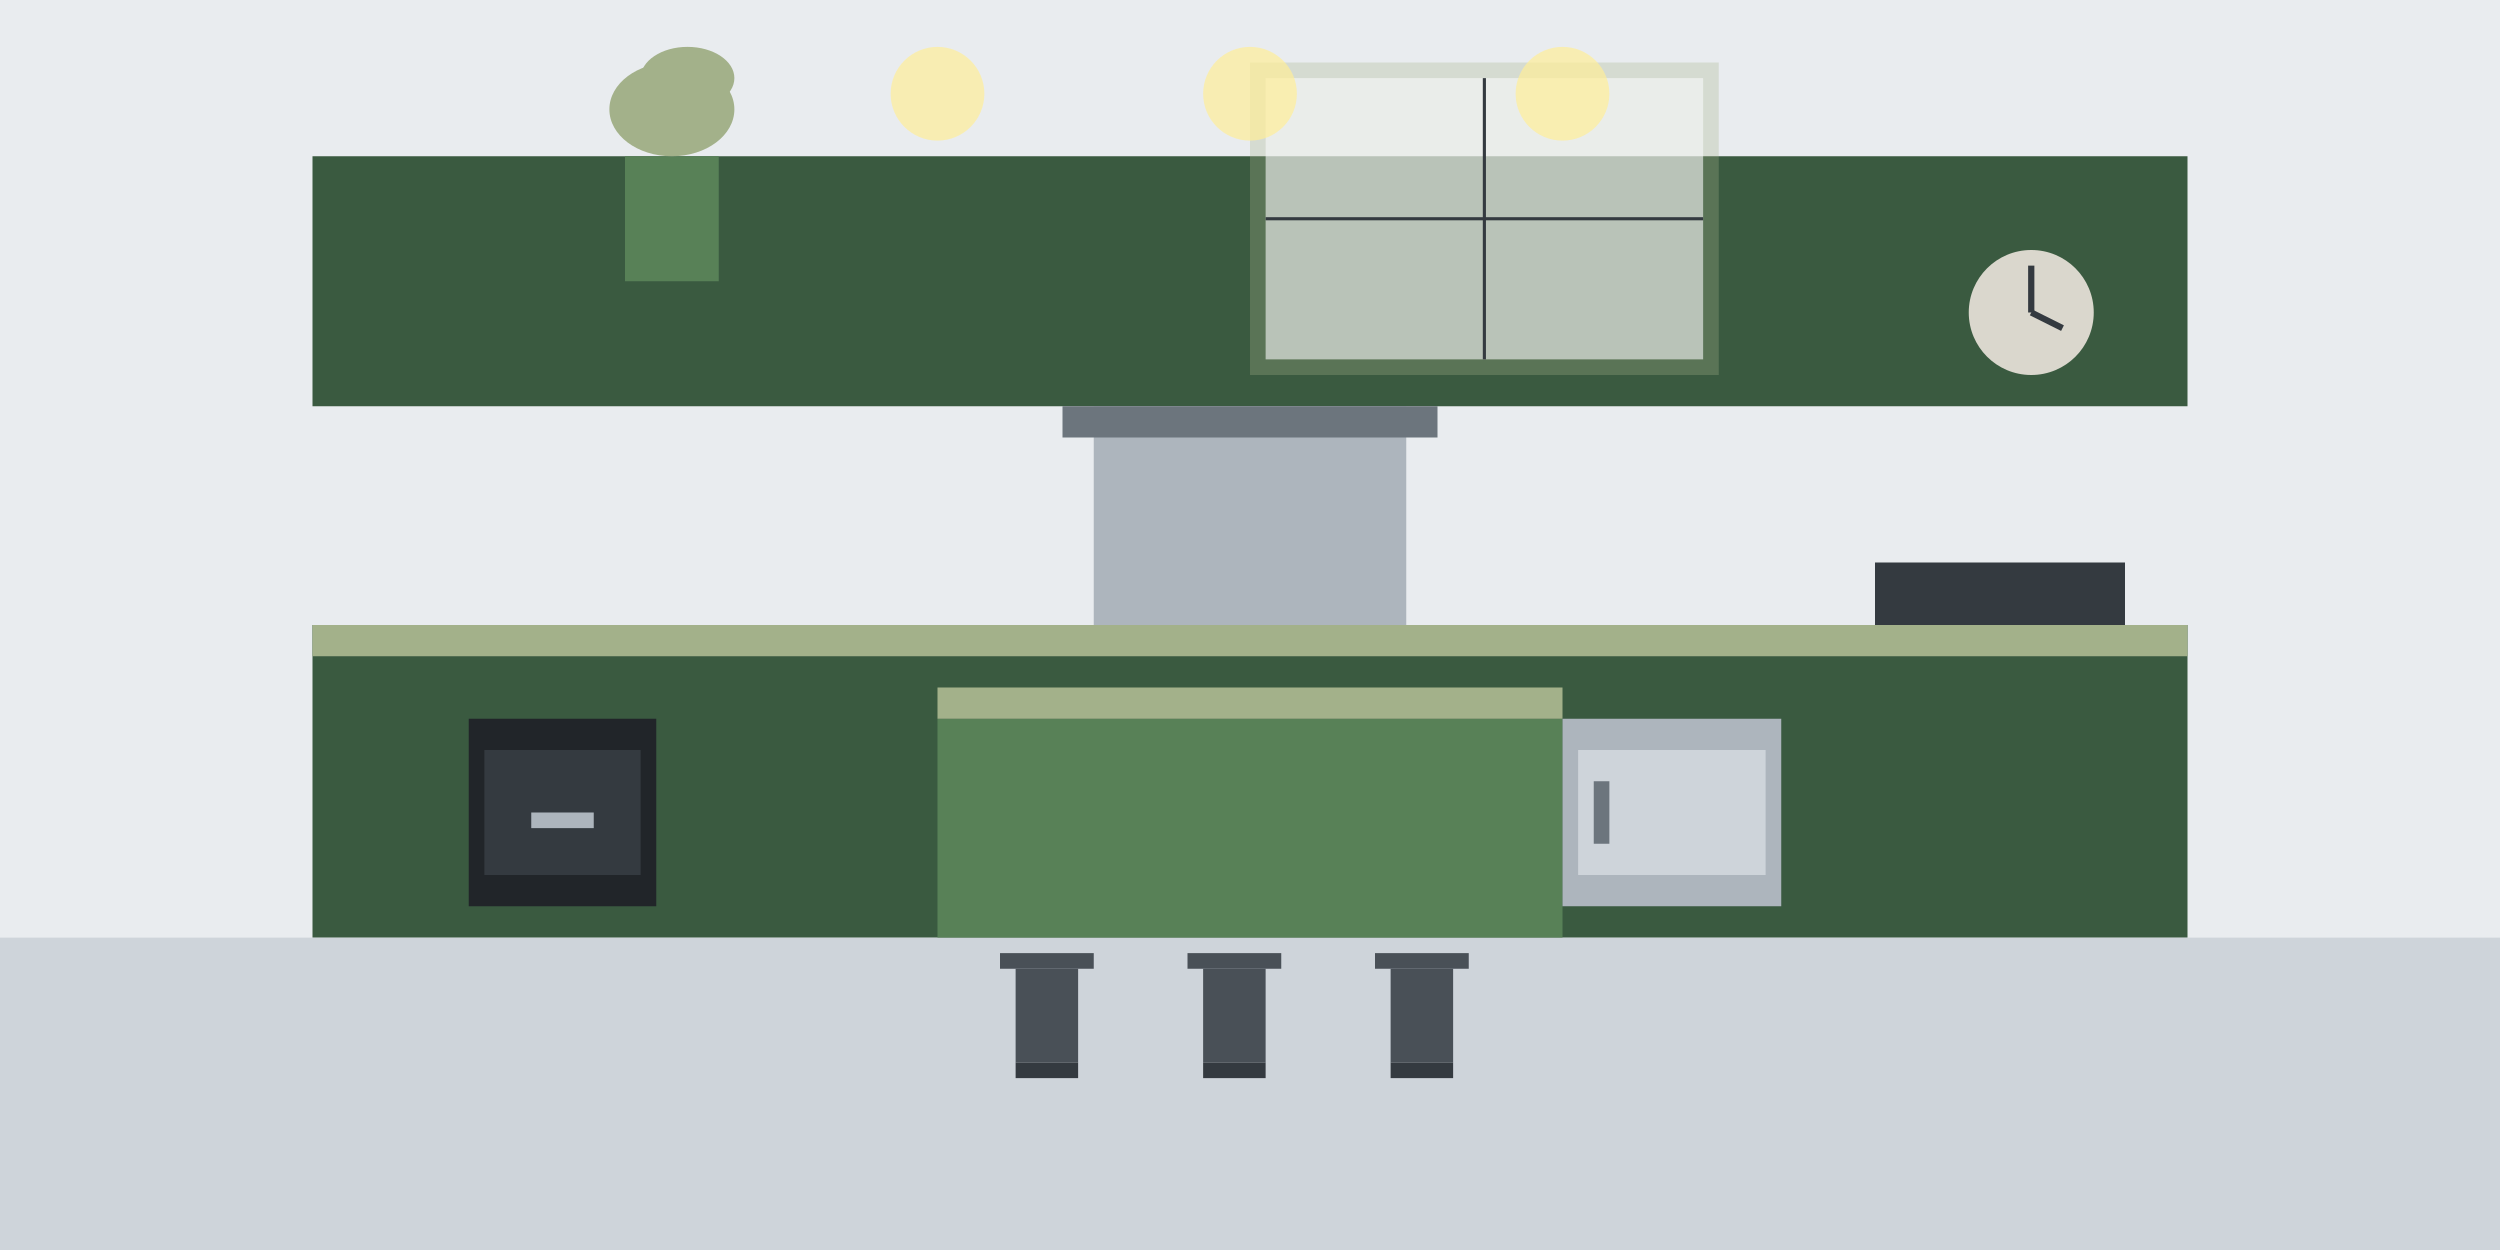 <svg xmlns="http://www.w3.org/2000/svg" viewBox="0 0 800 400" width="800" height="400">
  <!-- Fondo -->
  <rect width="800" height="400" fill="#f8f9fa" />
  
  <!-- Cocina moderna -->
  <g>
    <!-- Pared de fondo -->
    <rect x="0" y="0" width="800" height="300" fill="#e9ecef" />
    
    <!-- Línea de suelo -->
    <rect x="0" y="300" width="800" height="100" fill="#ced4da" />
    
    <!-- Muebles bajos -->
    <rect x="100" y="200" width="600" height="100" fill="#3a5a40" />
    
    <!-- Muebles altos -->
    <rect x="100" y="50" width="600" height="80" fill="#3a5a40" />
    
    <!-- Encimera -->
    <rect x="100" y="200" width="600" height="10" fill="#a3b18a" />
    
    <!-- Isla central -->
    <rect x="300" y="230" width="200" height="70" fill="#588157" />
    <rect x="300" y="220" width="200" height="10" fill="#a3b18a" />
    
    <!-- Campana extractora -->
    <rect x="350" y="130" width="100" height="70" fill="#adb5bd" />
    <rect x="340" y="130" width="120" height="10" fill="#6c757d" />
    
    <!-- Electrodomésticos -->
    <rect x="150" y="230" width="60" height="60" fill="#212529" /> <!-- Horno -->
    <rect x="155" y="240" width="50" height="40" fill="#343a40" /> <!-- Puerta horno -->
    <rect x="170" y="260" width="20" height="5" fill="#adb5bd" /> <!-- Tirador horno -->
    
    <rect x="500" y="230" width="70" height="60" fill="#adb5bd" /> <!-- Nevera -->
    <rect x="505" y="240" width="60" height="40" fill="#ced4da" /> <!-- Puerta nevera -->
    <rect x="510" y="250" width="5" height="20" fill="#6c757d" /> <!-- Tirador nevera -->
    
    <!-- Fregadero -->
    <rect x="600" y="180" width="80" height="20" fill="#343a40" />
    
    <!-- Taburetes -->
    <g transform="translate(320, 340)">
      <rect x="0" y="-35" width="30" height="5" fill="#495057" />
      <rect x="5" y="-30" width="20" height="30" fill="#495057" />
      <rect x="5" y="0" width="20" height="5" fill="#343a40" />
    </g>
    
    <g transform="translate(380, 340)">
      <rect x="0" y="-35" width="30" height="5" fill="#495057" />
      <rect x="5" y="-30" width="20" height="30" fill="#495057" />
      <rect x="5" y="0" width="20" height="5" fill="#343a40" />
    </g>
    
    <g transform="translate(440, 340)">
      <rect x="0" y="-35" width="30" height="5" fill="#495057" />
      <rect x="5" y="-30" width="20" height="30" fill="#495057" />
      <rect x="5" y="0" width="20" height="5" fill="#343a40" />
    </g>
    
    <!-- Elementos decorativos -->
    <circle cx="650" cy="100" r="20" fill="#dad7cd" /> <!-- Reloj -->
    <line x1="650" y1="100" x2="650" y2="85" stroke="#343a40" stroke-width="2" />
    <line x1="650" y1="100" x2="660" y2="105" stroke="#343a40" stroke-width="2" />
    
    <!-- Planta -->
    <rect x="200" y="50" width="30" height="40" fill="#588157" />
    <ellipse cx="215" cy="35" rx="20" ry="15" fill="#a3b18a" />
    <ellipse cx="220" cy="25" rx="15" ry="10" fill="#a3b18a" />
    
    <!-- Ventana -->
    <rect x="400" y="20" width="150" height="100" fill="#a3b18a" opacity="0.3" />
    <rect x="405" y="25" width="140" height="90" fill="#f8f9fa" opacity="0.6" />
    <line x1="475" y1="25" x2="475" y2="115" stroke="#343a40" stroke-width="1" />
    <line x1="405" y1="70" x2="545" y2="70" stroke="#343a40" stroke-width="1" />
    
    <!-- Iluminación -->
    <circle cx="300" cy="30" r="15" fill="#ffef99" opacity="0.7" />
    <circle cx="400" cy="30" r="15" fill="#ffef99" opacity="0.7" />
    <circle cx="500" cy="30" r="15" fill="#ffef99" opacity="0.7" />
  </g>
</svg>
